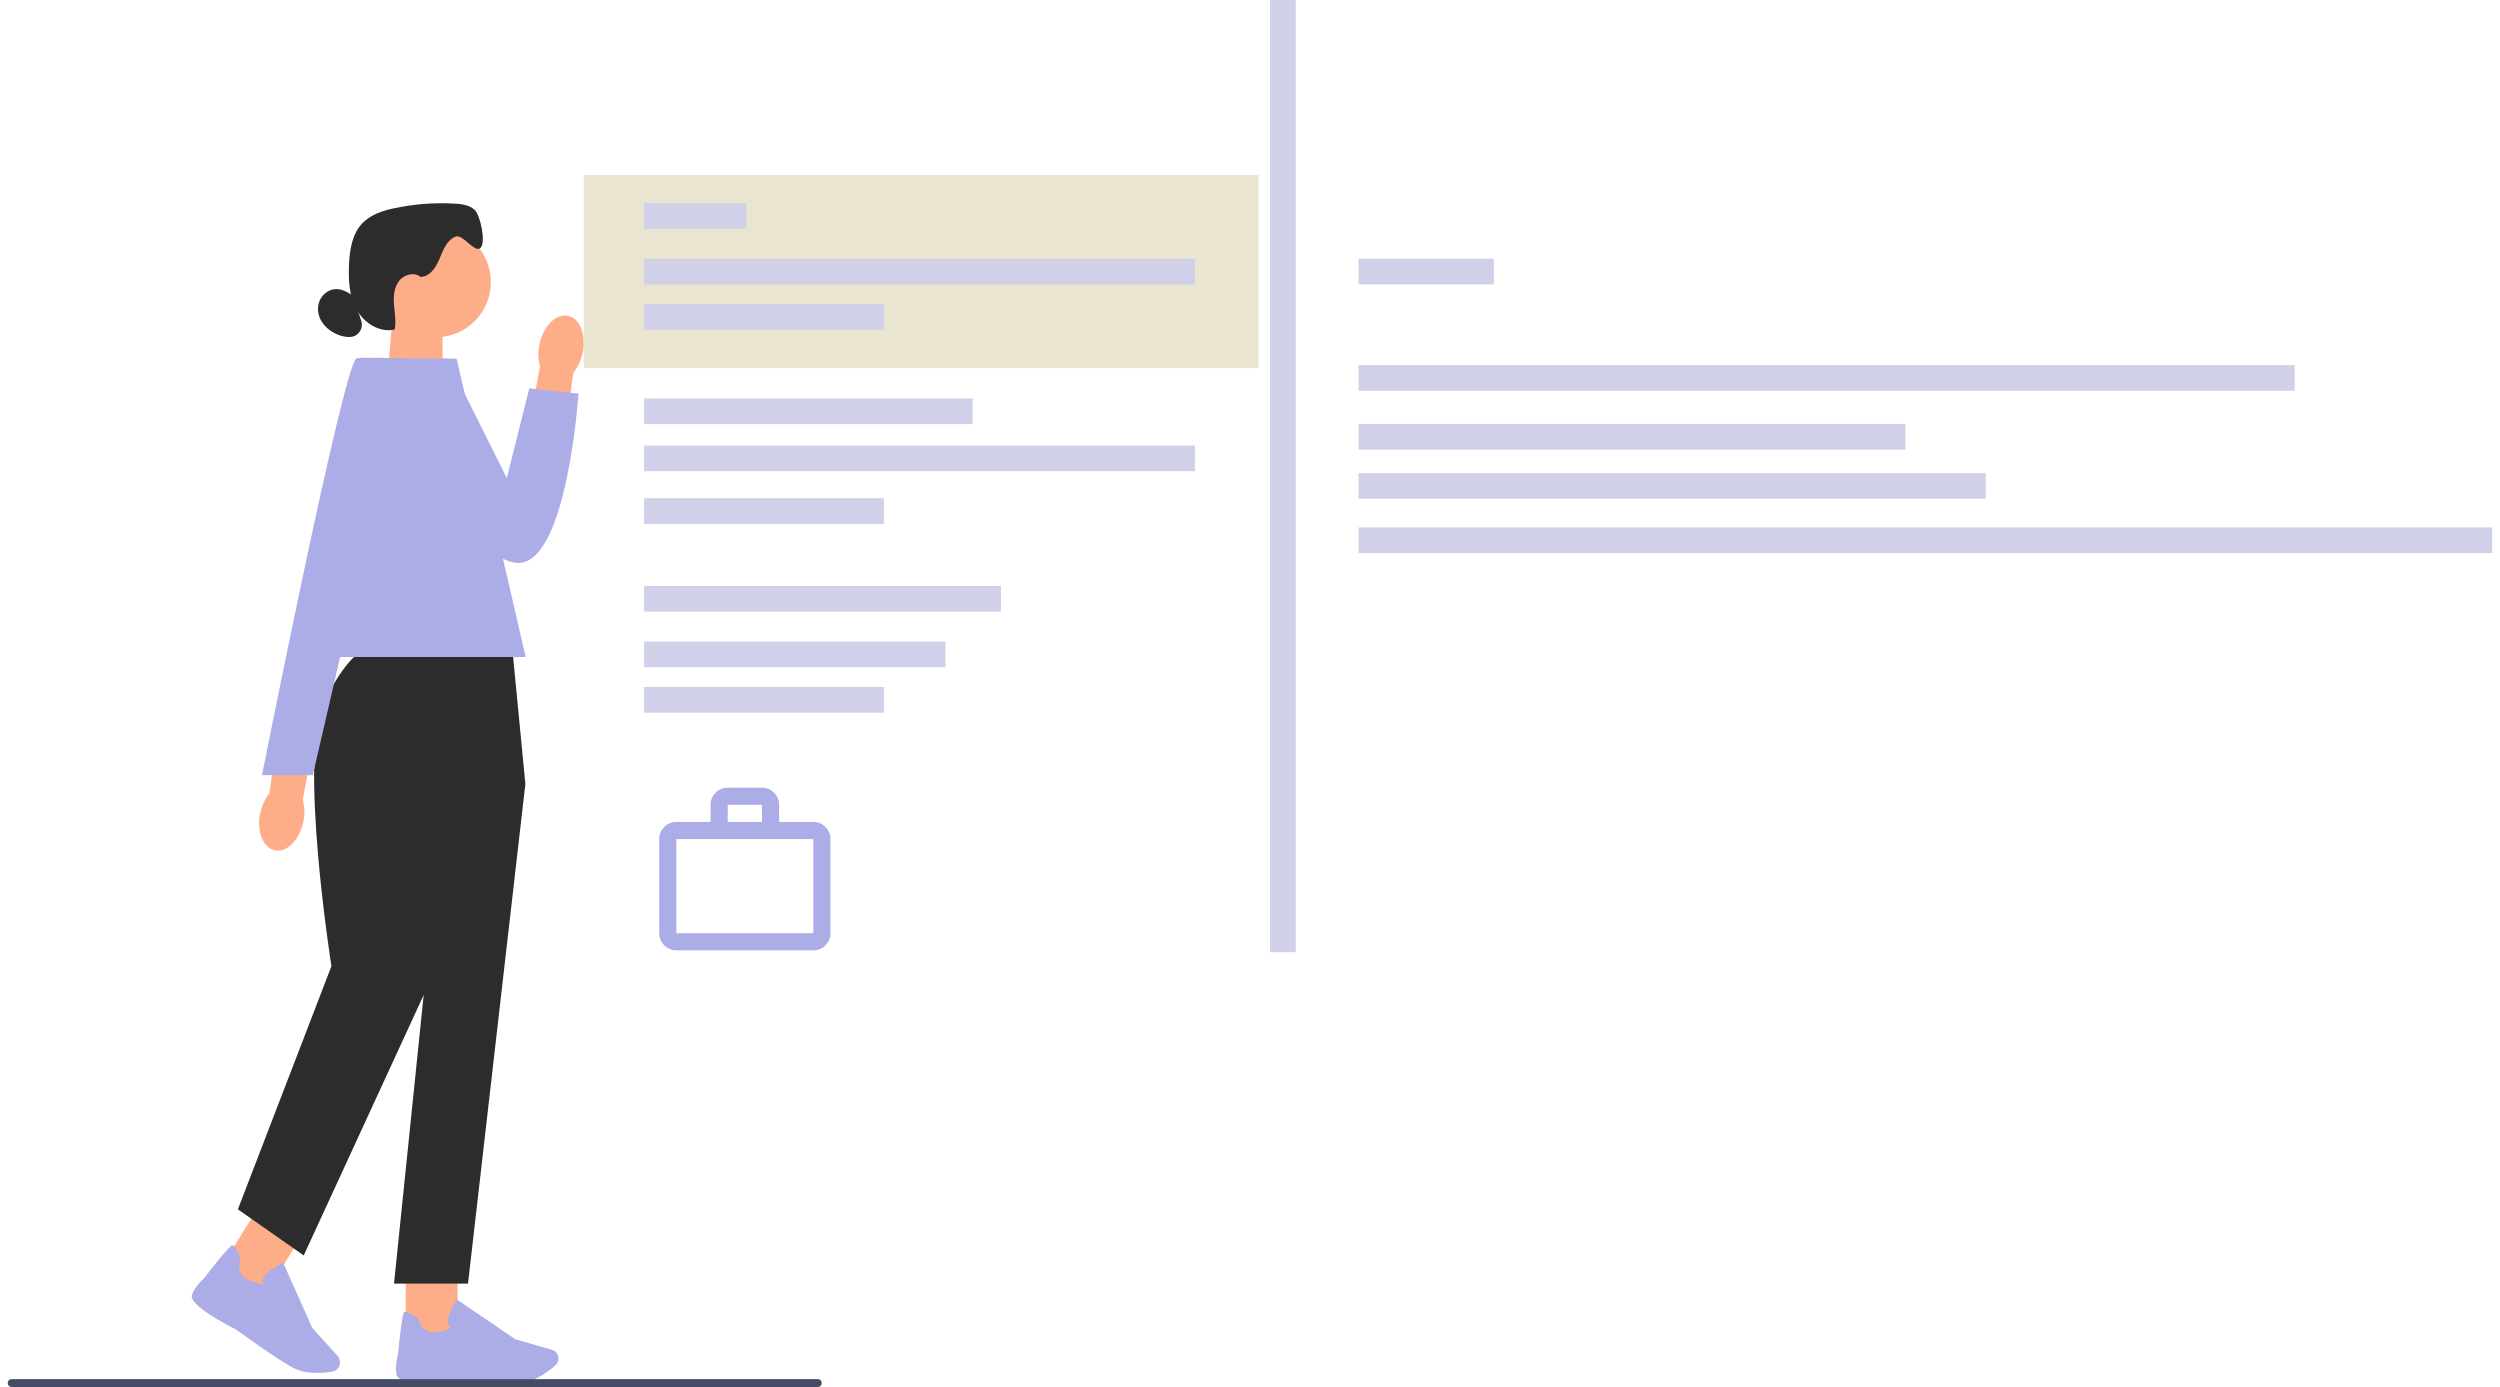 <svg width="292" height="162" viewBox="0 0 292 162" fill="none" xmlns="http://www.w3.org/2000/svg">
<g clip-path="url(#clip0_1601_3832)">
<path d="M45.259 44.026L51.693 46.166V36.841H45.868L45.259 44.026Z" fill="#FDAE89"/>
<path d="M50.894 39.401C54.447 39.401 57.328 36.51 57.328 32.943C57.328 29.375 54.447 26.484 50.894 26.484C47.34 26.484 44.459 29.375 44.459 32.943C44.459 36.51 47.34 39.401 50.894 39.401Z" fill="#FDAE89"/>
<path d="M49.142 32.331C50.209 32.331 50.932 31.223 51.351 30.191C51.77 29.159 52.188 28.051 53.216 27.631C54.016 27.287 55.463 29.58 56.11 28.968C56.795 28.357 56.11 25.108 55.425 24.497C54.739 23.885 53.749 23.809 52.836 23.771C50.589 23.656 48.343 23.847 46.135 24.306C44.764 24.573 43.394 25.032 42.404 25.987C41.147 27.248 40.843 29.121 40.766 30.879C40.69 32.675 40.766 34.586 41.642 36.153C42.518 37.72 44.345 38.904 46.097 38.484C46.287 37.529 46.097 36.535 46.02 35.58C45.944 34.624 46.02 33.554 46.63 32.79C47.239 32.026 48.495 31.72 49.181 32.408" fill="#2C2C2C"/>
<path d="M41.223 34.548C40.576 34.089 39.815 33.669 39.015 33.783C38.178 33.898 37.454 34.586 37.226 35.427C36.997 36.267 37.226 37.184 37.797 37.872C38.33 38.56 39.129 39.019 39.929 39.248C40.424 39.363 40.919 39.439 41.414 39.248C42.099 38.943 42.442 38.102 42.175 37.414" fill="#2C2C2C"/>
<path d="M53.445 147.745H47.391V156.344H53.445V147.745Z" fill="#FDAE89"/>
<path d="M59.308 161.541C59.955 161.541 60.488 161.541 60.945 161.503C62.544 161.35 64.067 160.165 64.867 159.478C65.209 159.172 65.324 158.675 65.133 158.255C65.019 157.949 64.752 157.72 64.41 157.643L60.184 156.42L53.331 151.758L53.255 151.911C53.255 151.949 52.531 153.172 52.341 154.013C52.265 154.318 52.265 154.586 52.417 154.777C52.493 154.93 52.645 155.006 52.721 155.044C52.607 155.159 52.188 155.427 51.008 155.618C49.257 155.885 48.876 154.089 48.876 154.013V153.936H48.8C47.962 153.401 47.467 153.172 47.277 153.21C47.163 153.21 46.972 153.286 46.477 158.255C46.44 158.407 46.097 159.554 46.325 160.624C46.592 161.809 51.77 161.388 52.798 161.312C52.798 161.312 56.681 161.579 59.346 161.579L59.308 161.541Z" fill="#ACADE6"/>
<path d="M30.134 141.084L25.595 148.376L30.728 151.596L35.268 144.304L30.134 141.084Z" fill="#FDAE89"/>
<path d="M36.997 160.357C37.721 160.357 38.368 160.28 38.825 160.204C39.282 160.127 39.624 159.745 39.7 159.287C39.738 158.943 39.662 158.637 39.434 158.369L36.464 155.083L33.076 147.478L32.923 147.554C32.885 147.554 31.667 148.242 31.02 148.854C30.791 149.083 30.677 149.312 30.677 149.541C30.677 149.694 30.753 149.847 30.791 149.924C30.601 149.962 30.144 150 29.04 149.503C27.403 148.815 28.05 147.057 28.088 146.981C28.088 146.943 28.088 146.866 28.088 146.866C27.669 145.949 27.365 145.49 27.174 145.452C27.06 145.452 26.87 145.376 23.824 149.312C23.71 149.427 22.796 150.191 22.415 151.261C21.997 152.408 26.603 154.815 27.555 155.274C27.555 155.274 32.39 158.828 34.37 159.822C35.17 160.204 36.083 160.357 36.921 160.357H36.997Z" fill="#ACADE6"/>
<path d="M42.937 75.783H59.841L61.364 91.567L54.663 149.923H46.021L49.485 116.216L35.474 146.637L27.784 141.248L38.711 112.853C38.711 112.853 34.789 88.089 37.873 81.936C40.957 75.783 42.899 75.783 42.899 75.783H42.937Z" fill="#2C2C2C"/>
<path d="M34.523 76.739H61.402L53.331 41.885H41.604L34.523 76.739Z" fill="#ACADE6"/>
<path d="M68.065 41.198C68.484 39.057 67.722 37.147 66.314 36.879C64.905 36.612 63.458 38.102 63.001 40.242C62.811 41.083 62.849 41.962 63.077 42.803L61.364 51.822L65.742 52.51L66.961 43.567C67.494 42.879 67.874 42.077 68.027 41.236L68.065 41.198Z" fill="#FDAE89"/>
<path d="M41.909 41.885H52.227L59.194 55.834L61.821 45.363L67.57 45.975C67.57 45.975 66.199 66.42 60.26 65.733C54.321 65.045 40.386 46.624 41.909 41.847V41.885Z" fill="#ACADE6"/>
<path d="M30.373 95.006C29.954 97.108 30.715 99.057 32.124 99.325C33.533 99.592 34.98 98.102 35.436 95.962C35.627 95.121 35.589 94.242 35.36 93.401L37.074 84.382L32.695 83.694L31.477 92.637C30.944 93.325 30.563 94.127 30.411 94.968L30.373 95.006Z" fill="#FDAE89"/>
<path d="M47.772 41.885C47.772 41.885 41.909 41.656 41.604 41.885C40.005 43.184 30.601 90.535 30.601 90.535H36.54L47.772 41.885Z" fill="#ACADE6"/>
<path d="M95.972 161.542C95.972 161.809 95.782 162 95.515 162H1.361C1.094 162 0.904 161.809 0.904 161.542C0.904 161.274 1.094 161.083 1.361 161.083H95.515C95.782 161.083 95.972 161.274 95.972 161.542Z" fill="#464C66"/>
<path d="M146.99 20.446H68.179V42.994H146.99V20.446Z" fill="#E9E5D0"/>
<path d="M75.222 25.223H87.177" stroke="#D0D0E9" stroke-width="3" stroke-miterlimit="10"/>
<path d="M75.222 31.72H139.566" stroke="#D0D0E9" stroke-width="3" stroke-miterlimit="10"/>
<path d="M158.678 31.72H174.478" stroke="#D0D0E9" stroke-width="3" stroke-miterlimit="10"/>
<path d="M75.222 37.032H103.244" stroke="#D0D0E9" stroke-width="3" stroke-miterlimit="10"/>
<path d="M75.222 69.936H116.912" stroke="#D0D0E9" stroke-width="3" stroke-miterlimit="10"/>
<path d="M75.222 76.433H110.44" stroke="#D0D0E9" stroke-width="3" stroke-miterlimit="10"/>
<path d="M75.222 81.745H103.244" stroke="#D0D0E9" stroke-width="3" stroke-miterlimit="10"/>
<path d="M75.222 48.038H113.6" stroke="#D0D0E9" stroke-width="3" stroke-miterlimit="10"/>
<path d="M75.222 53.541H139.566" stroke="#D0D0E9" stroke-width="3" stroke-miterlimit="10"/>
<path d="M75.222 59.694H103.244" stroke="#D0D0E9" stroke-width="3" stroke-miterlimit="10"/>
<path d="M149.845 0V111.21" stroke="#D0D0E9" stroke-width="3" stroke-miterlimit="10"/>
<path d="M158.678 44.14H268.024" stroke="#D0D0E9" stroke-width="3" stroke-miterlimit="10"/>
<path d="M158.678 51.019H222.565" stroke="#D0D0E9" stroke-width="3" stroke-miterlimit="10"/>
<path d="M158.678 56.752H231.93" stroke="#D0D0E9" stroke-width="3" stroke-miterlimit="10"/>
<path d="M158.678 63.096H291.096" stroke="#D0D0E9" stroke-width="3" stroke-miterlimit="10"/>
<mask id="mask0_1601_3832" style="mask-type:alpha" maskUnits="userSpaceOnUse" x="75" y="90" width="24" height="24">
<rect x="75" y="90" width="24" height="24" fill="#D9D9D9"/>
</mask>
<g mask="url(#mask0_1601_3832)">
<path d="M79 111C78.45 111 77.979 110.804 77.588 110.413C77.196 110.021 77 109.55 77 109V98C77 97.45 77.196 96.979 77.588 96.588C77.979 96.196 78.45 96 79 96H83V94C83 93.45 83.196 92.979 83.588 92.588C83.979 92.196 84.45 92 85 92H89C89.55 92 90.021 92.196 90.412 92.588C90.804 92.979 91 93.45 91 94V96H95C95.55 96 96.021 96.196 96.412 96.588C96.804 96.979 97 97.45 97 98V109C97 109.55 96.804 110.021 96.412 110.413C96.021 110.804 95.55 111 95 111H79ZM79 109H95V98H79V109ZM85 96H89V94H85V96Z" fill="#ACACE6"/>
</g>
</g>
<defs>
<clipPath id="clip0_1601_3832">
<rect width="291" height="162" fill="white" transform="translate(0.5)"/>
</clipPath>
</defs>
</svg>
